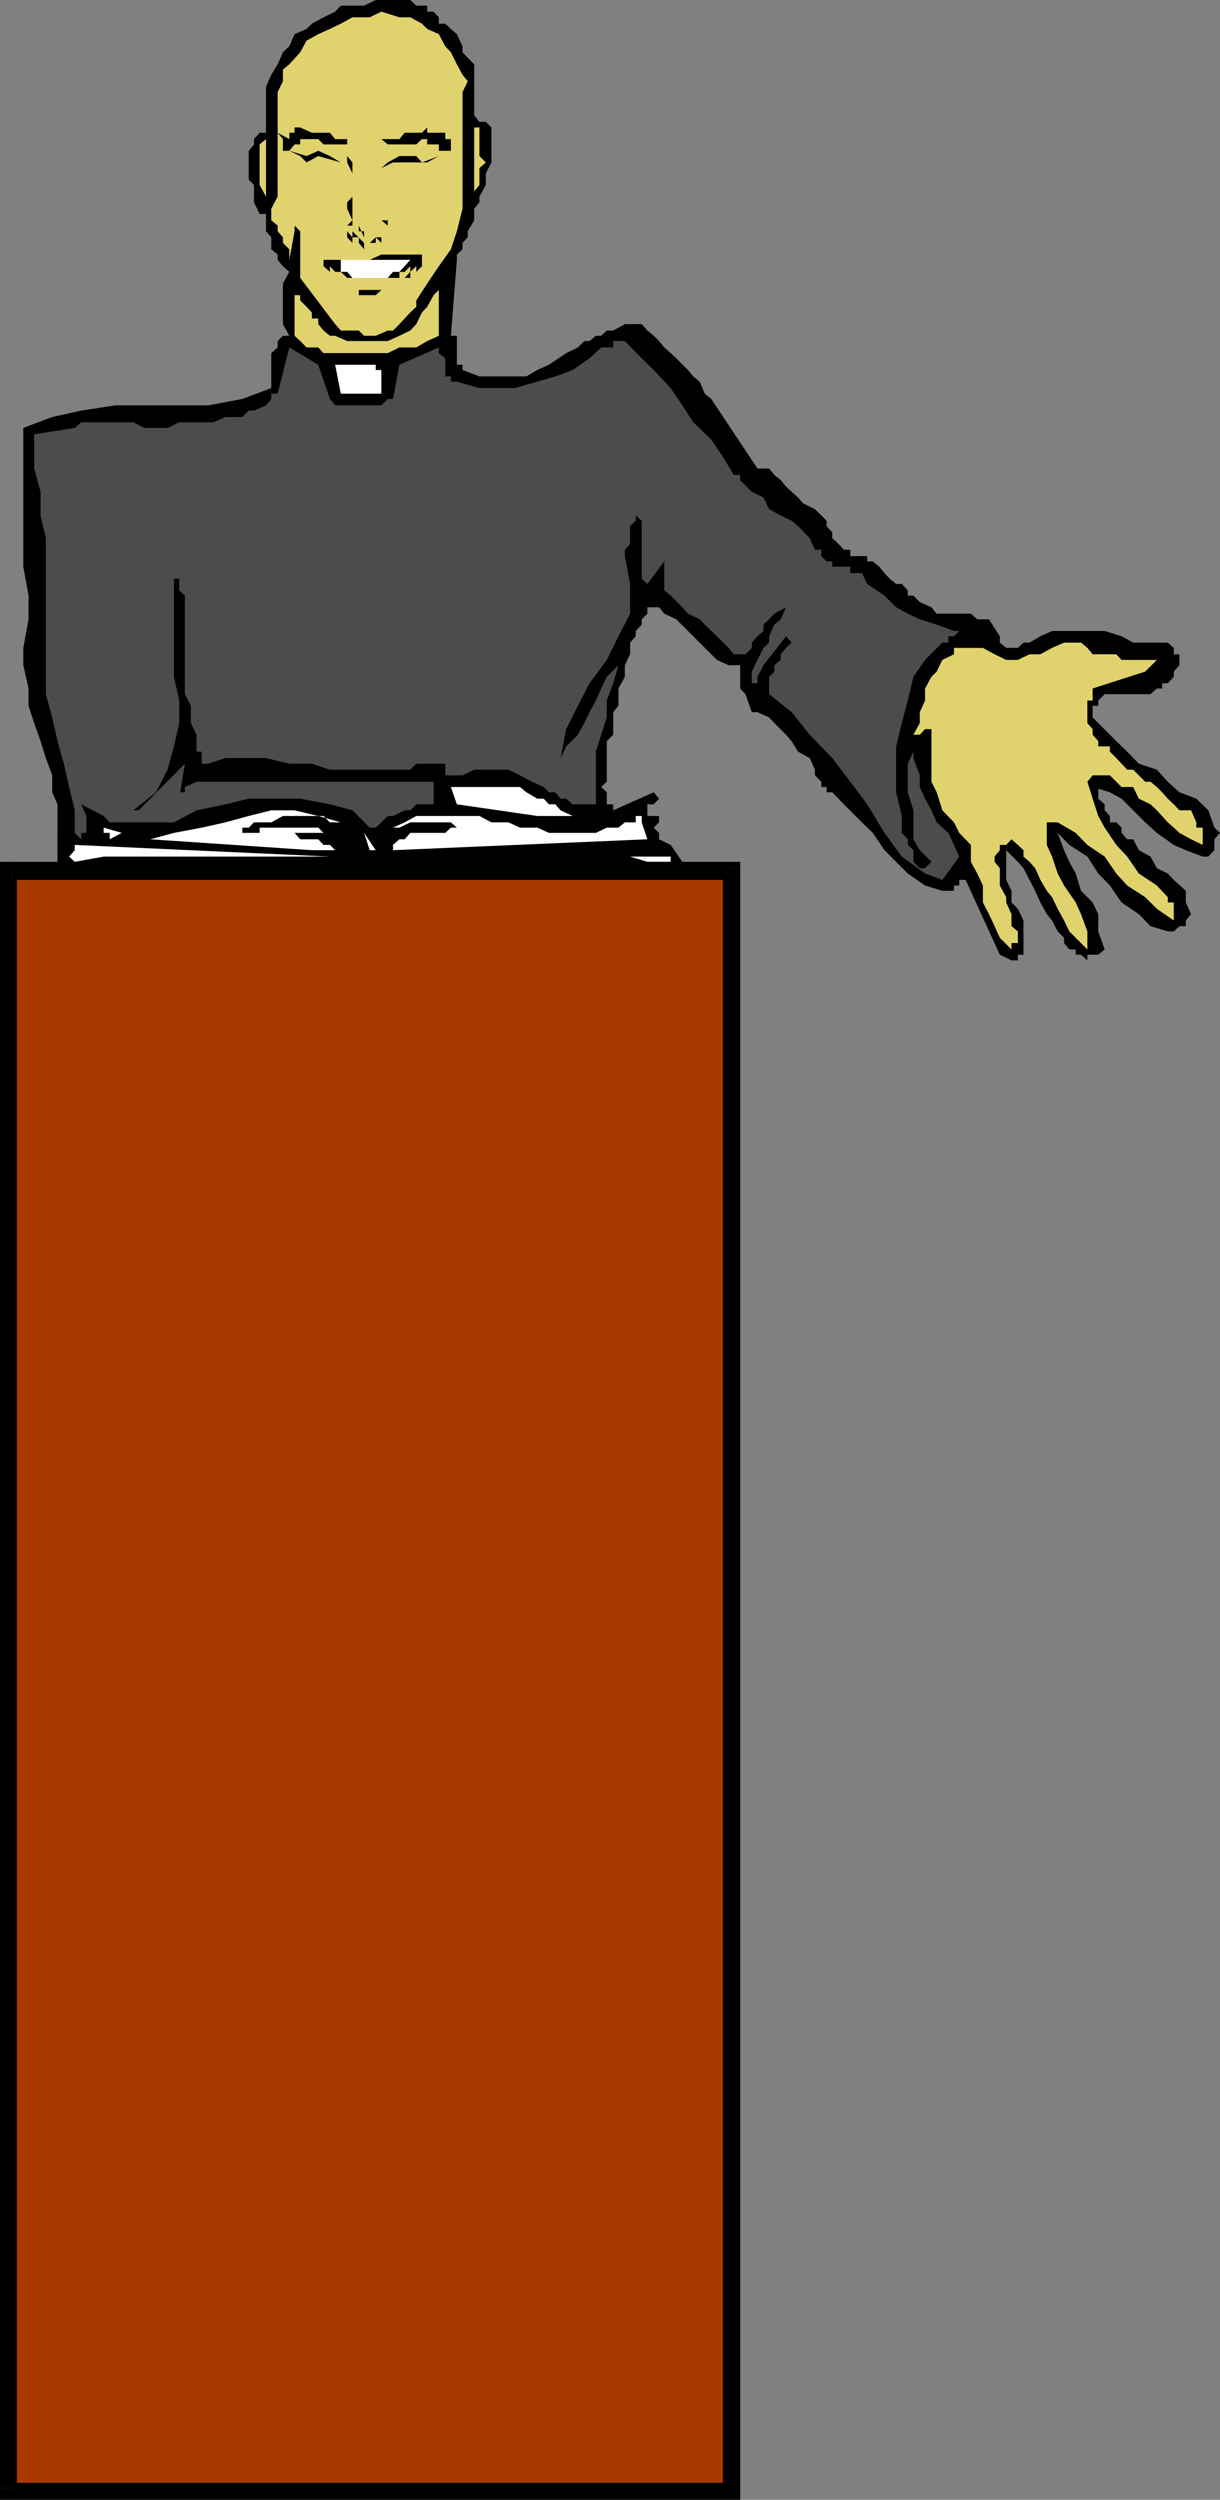 <svg xmlns="http://www.w3.org/2000/svg" width="324.699" height="664.801"><rect width="100%" height="100%" fill="#808080" stroke="none"/><path d="M269.2 255.402h1.698v-1.5h1.5v-9.101l-1.5-3.102L269.2 240v-3.098L267.797 234v-7.898l3.101 3.097 1.5 1.703L274 234l1.5 2.902 1.398 3.098 1.7 3.102L280 244.8l1.5 2.898 1.7 1.703v1.399l1.398 1.699h1.699v1.402h1.402l1.7 1.5v-1.5h2.898L294 252.5l-1.703-4.8v-4.598l-1.5-3.102-3.098-3.098-1.402-4.601-1.7-3.102-1.398-3.097-1.699-4.602 3.098 3.2 4.8 3.1 2.899 4.5 3.101 3.2 3.102 4.5 4.598 3.102 3.101 3.199 4.598 1.398h1.601l1.5-1.398h1.7v-1.5l1.402-1.7-1.402-3.101v-3.098l-3.2-2.902-1.601-1.7-2.899-1.398-1.699-3.101-3.101-1.7-1.5-2.902H300l-1.5-1.699v-1.398l-1.402-1.403h-1.7V217L294 215.5v-1.598l-1.703-1.5v-3.101h-1.5l4.601 1.398 3.102 1.703 6.297 6.297 3.101 2.801 4.5 3.2 3.2 1.402 4.5 1.699h1.5l1.601-1.7V223.2l1.5-1.699-1.5-1.398-1.601-4.602-3.2-3.098-4.5-1.703-3.101-2.797-2.899-3.203-4.8-1.597-3.098-3.2-2.902-2.8-6.301-6.301V187.7h1.5v-1.398l1.703-1.7h12.2l1.698-1.5h1.399V181.7h1.5l1.601-1.699v-1.398l1.5-1.7V174h-1.5v-1.7l-1.601-1.398h-9.2L298.5 169.2l-4.5-1.398h-14l-3.102 1.398-2.898 1.703h-1.602l-1.5 1.399h-3.101l-1.7-1.399V169.2l-2.898-4.5h-3.101l-1.7-1.5h-9.101l-1.399-1.699-3.101-1.398-1.7-1.7h-1.5V157L240 155.3h-1.5l-1.703-1.398-1.399-1.5L234 150.7l-1.703-1.398h-1.5v-1.399h-4.5V146.2h-1.7l-1.398-1.5-1.699-1.597v-1.5l-1.5-1.7V138.5l-1.402-1.398-1.7-1.7-3.101-1.5-1.399-1.601-1.699-1.5-1.5-1.399-1.402-1.703-1.7-1.398-1.398-1.7h-3.101l-12.301-18.5-1.7-1.402-1.398-3.199-1.699-1.398-1.402-1.7L180 95.301l-1.5-1.399-1.703-1.5-1.399-1.703L174 89.301l-1.703-1.399-1.5-1.703h-4.5l-3.098 1.703H161.5l-1.5 1.399h-1.402l-1.7 1.398H155.5l-1.703 1.703-3.098 1.5L146.098 97 143 98.402l-2.902 1.7h-12.5l-4.5-1.7V97h-1.5v-7.7H120l1.598-20.198v-1.403l1.5-1.398v-1.7l1.402-1.5V61.5l1.7-2.898V55.5l1.398-1.7v-1.5l1.699-3.1v-3.098l1.5-2.903v-9.297l-1.5-1.5h-1.7L126.2 30.7V17.102l-1.699-1.7-1.402-1.5v-1.601l-1.5-3.2L120 7.7l-1.5-1.398h-1.703V4.6l-1.399-1.5H113.7V1.5h-2.902L109.199 0H100l-3.102 1.5H90.7l-1.5 1.602-3.101 1.5L83 6.3l-1.402 1.398-3.2 1.403L77 12.3l-1.703 1.601-1.399 3.2-1.699 2.8-1.402 3.2V35.3h-1.7L67.598 37v1.402l-1.398 1.7V47.8l1.399 1.398V53.8l1.5 3.101h1.699V61.5l1.402 1.602V66.3l1.7 1.398v1.403l1.398 1.699L77 72.3l-1.703 3.101V86.2L77 89.301h-1.703l-1.399 1.398v1.703l-1.699 1.5v9.297l-7.699 2.903-9.102 1.699H30.7l-9.101 1.398-7.7 1.703-7.699 2.899v36.898l1.399 7.703v6.297L6.2 172.301v4.601l1.399 6.2v4.597l1.5 4.602 1.699 4.8 1.402 4.5 1.7 4.598v4.5l1.398 3.203V229.2L0 230.902v1.399h18.398l1.5-1.399H150.7l4.801 1.399h35.297v-1.399l-9.2-1.703-3.097-4.5-3.102-1.5V221.5L174 220.102l1.398-1.403V217h-3.101v-3.098H174l1.398-1.5L174 210.7l-10.8 4.801v-1.598h-1.7V210.7l-1.5-1.398 1.5-1.399v-10.8l1.7-1.7v-6l1.398-1.703v-4.597l1.699-3.102v-3.098l1.402-2.902v-3.098l1.5-1.703v-1.398l1.598-1.7V164.7l1.5-1.5v-1.7h3.101l1.399 1.7 3.203 1.5 3.098 3.1 1.402 1.4 3.098 3.1 3.199 3.2 3.101 1.402H197v6.2l1.398 1.5 1.7 4.8h1.5l3.101 1.399 1.399 1.5 3.101 3.101 1.5 1.7 1.7 2.8 3.101 1.7 1.398 3.097v1.5l1.7 1.703v1.399H220v1.398h1.5l3.098 3.203 4.8 4.797 2.899 2.801 3.101 4.602 3.102 3.097 3.098 3.102 4.601 3.199 4.598 1.402h3.101V235.5h1.399V234H257l9.098 19.902 3.101 1.5"/><path fill="#4c4c4c" d="m250.797 234 4.5-6.2-1.399-3.1-1.5-3.2-3.101-2.8-1.399-3.2-1.699-3.098-1.402-3.101v-3.102l-1.7-4.597v-1.7l-1.5 3.2v7.597l1.5 4.801v7.7l1.7 2.902 3.101 3.097-1.699 1.703h-1.402l-1.7-1.703v-3.097l-1.5-1.403v-1.5L240 221.5V217l-1.5-6.3v-12.2l1.5-6.2 1.598-6 1.5-6.3 3.101-4.5 4.598-4.598h1.601V169.2h1.5l1.399-1.398h3.101-4.5l-4.601-1.7-4.5-1.402-3.2-1.5-3.097-1.699-3.102-3.098-4.601-3.101-1.399-2.899h-3.101V150.7H221.5v-1.398H220l-1.402-1.399V146.2h-1.7l-1.398-3.097-3.102-3.2-1.699-1.402-2.902-1.398-3.098-1.7-1.5-3.101-3.101-1.5L197 127.7v-1.398h-1.703l-2.899-4.801-3.101-4.598-4.797-4.601-2.902-4.5-3.098-4.602-4.5-4.797-3.203-3.101-4.5-4.602h-3.098v1.703H160l-3.102 2.899-4.5 3.101-4.601 1.7L143 101.5l-6 1.7h-9.402l-6-1.7H120v-1.398h-1.5V95.3l-1.703-1.399v-1.5L106.297 97l-1.7 9.102H103.2l-1.7 1.698H89.2l-1.403-1.7-3.098-9.1L77 92.402 73.898 104.7H72.2v1.403l-1.402 1.699-3.2 1.398H66.2l-1.699 1.703H60l-3.203 1.399h-9.098l-3.101 1.5h-6.2l-2.898-1.5H21.598l-1.7 1.5-10.8 1.699v9.102l1.699 6.199v6.3l1.402 6v41.5l1.7 6.2 1.398 6.3 1.703 6 1.398 6.2 1.5 6.199v6l1.7 1.7v-1.7H23V217l-1.402-3.098 3.101 1.598 2.899 1.5 1.601 1.7h17.098l6-3.2L60 213.902l6.2-1.5h13.698l7.899 1.5 6 1.598 4.601 4.602H100l1.5-1.403 1.7-1.699h1.398l3.101-1.5h1.5l1.598-1.598h4.601v-6H52.297l-3.098 1.399v1.398h-1.5v1.703l1.5-9.3L36.9 215.5h-1.4l6-4.8 3.098-6 1.699-6.2 1.402-6.2v-6l-1.402-6.3v-26.098h1.402V157l1.5 1.402v26.2l1.598 3.097v4.602l1.5 3.101v4.5h1.402v3.2h1.7l4.601-1.5h10.797l6.203 1.5h6l4.797 1.597h21.402l1.598-1.597h7.703v3.097h4.598l3.101-1.5h9.098l3.101 1.5 3.2 1.703 3.101 1.399 1.399 1.398h1.699l1.402 1.703h1.5l1.7 1.5h6.199v-14l1.402-4.5 1.5-4.601v-4.5l1.7-4.602 1.398-4.797L161.5 180l-1.5 3.102-1.402 3.199-1.7 3.101-1.398 2.899-1.703 3.101-3.098 3.098-1.5 3.102 1.5-7.7 3.098-6.203 3.101-6 4.602-6.199 3.098-6.3 3.101-6v-7.9l-1.402-7.398V146.2l1.402-1.5v-4.797l1.5-1.402v-1.398l1.598 1.398v15.402l1.5 1.399 4.5-6V157l1.703 1.402 3.098 3.098 1.5 1.7 3.101 1.5 3.098 3.1 1.5 1.4 3.101 3.1 1.399 1.7h3.101l1.7-1.7v-1.398l1.5-1.703 1.601-1.398v-1.7l1.5-1.402 1.399-1.5 3.101-1.699-1.402 3.2-1.7 1.402-1.398 3.097v1.703l-1.5 1.399-1.601 3.199-1.5 3.102v3.097h1.5V180l1.601-3.098 6-7.703 1.5 1.703-1.5 1.399-1.402 1.699v1.5l-1.7 1.402v1.7L204.7 180v4.602l6 4.8 4.801 6 6 6.2 4.797 6.3 4.5 6 4.601 7.598 4.602 6.3 6.2 4.5 4.597 1.7"/><path fill="#fff" d="m19.898 229.2 7.7-1.4h60.199l-67.899-3.1v1.402l-1.5 1.699 1.5 1.398m152.399.001h6.203v-1.4h-10.8l4.597 1.4M100 226.102l-3.102-4.602 1.5 4.602zm-17 0h6.2l-1.403-1.403h-1.7l-1.398-1.5h-4.8l-1.5-1.699h7.699l-1.399-1.398H69.098v1.398H64.5v-1.398h1.7l1.398-1.403h4.601L75.297 217h10.8l1.7 1.7h2.902l-6-1.7-6.3-1.5h-6.2l-6 1.5L60 218.7l-6.3 1.402-7.403 1.398L40 223.2l43 2.902m21.598 0 67.699-2.903-1.5-4.5V217h-1.598v1.7h-2.902l-1.7 1.402H161.5l-2.902 1.398h-12.5L143 220.102h-4.602l-3.101-1.403h-4.5l-3.2-1.699h-16.8l-3.098 1.7-3.101 1.402h1.699l2.902-1.403H120l1.598 1.403H120l-1.5 1.398h-9.3l-1.5 1.7h-1.403l-1.7 1.5v1.402M29.2 223.2l3.198-1.7-4.8-1.398v1.398h1.601v1.7M143 217h10.797-1.399l-3.199-1.5-1.402-1.598h-1.7l-1.398-1.5H143l-2.902-1.703-1.7-1.398H120l1.598 4.601L143 217"/><path d="m266.098 206.2-1.399-7.7h4.5l-7.601-7.7-1.5-1.398v1.399h-1.7l1.7 1.5 1.5 1.601v1.5l1.601 3.098v1.402l1.5 1.7v3.097l1.399 1.5"/><path fill="#fff" d="M92.398 104.7h9.102v-6.298H100V97H89.2l1.5 7.7h1.698"/><path d="M116.797 64.602 120 55.5h-3.203v3.102h-1.399V61.5l1.399 1.602v1.5M78.398 55.5h1.5v-3.2l-1.5-1.398H77l1.398 4.598"/><path fill="#e0d36d" d="M269.2 252.5v-1.7h1.698v-3.1l-1.699-1.4v-3.198L267.797 240v-1.398l-1.7-3.102v-4.598L264.7 229.2v-1.398l1.399-1.7V224.7h1.699l1.402-1.5 1.7 1.5 1.5 1.403v1.699l1.601 1.398 1.5 1.703 1.398 3.098 1.7 2.902 1.402 1.7 1.5 3.097 1.7 3.102 1.398 2.898 1.699 1.703 3.101 3.098v-4.8l-1.699-4.598-1.402-3.102-3.098-4.5-1.699-3.2-1.5-4.5-1.402-3.1v-6h2.902l4.797 2.8 3.101 3.2 4.602 3.1 3.098 4.5 2.902 3.2 4.797 3.102 3.101 3.097 4.5 3.102V240h-1.601v-1.398l-2.899-3.102-4.8-3.2-3.098-4.5-2.902-3.1-3.098-4.598-1.703-3.102-1.5-4.598-1.399-4.5 1.399-1.703h4.601l1.7 1.703 1.402 1.399h3.098l1.5 3.101 3.101 1.5 1.7 1.598 2.898 3.2 1.601 1.402 1.5 1.398 3.102 1.7 3.098 1.5v-4.598h-1.7v-1.403L317 215.5h-3.102l-1.5-1.598-1.601-1.5-1.5-1.703-1.399-1.398-1.699-1.399h-1.402l-1.7-1.703-1.5-1.5H300l-1.5-1.597-1.402-1.5-1.7-1.7V198.5h-3.101v-1.398l-1.5-1.7v-1.5l-1.399-1.601v-6h1.399v-3.2l14-4.5 3.101-3.101H298.5l-1.402-1.5h-6.301l-1.399-1.7-1.699-1.398h-4.5L280 172.301 276.898 174H274l-3.102 1.5h-3.101l-3.098-1.5-3.101-1.7h-7.7v1.7l-3.101 1.5-1.5 3.102-1.399 1.398-1.699 3.102v3.199l-1.402 3.101v2.899l-1.7 3.101h1.7l1.402-1.5h1.7v14l1.398 2.797 1.5 4.801 3.101 3.2 1.399 2.8 3.101 3.2v4.5l1.7 3.1 1.5 3.2v4.5l1.601 3.102 1.5 3.199 1.399 3.101 3.101 3.098M87.797 93.902h15.402l3.098-1.5h4.5l2.902-1.703 3.098-1.398V77.1l-1.399 1.399-1.699 3.102-1.402 1.5-1.5 3.097-1.598 1.703-2.902 1.399-3.098 1.398H92.4L89.2 89.3h-1.402l-1.7-1.399L84.7 86.2v-1.5H83v-1.597l-1.402-1.5-1.7-1.7V78.5h-1.5v10.8l1.5 1.4 1.7 1.702h3.101l1.399 1.5h1.699"/><path fill="#e0d36d" d="M98.398 89.3H100l3.2-1.398h1.398l1.699-1.703 1.402-1.5 1.5-1.597 1.598-1.5v-1.7l2.902-4.5 3.098-4.601L120 66.3l1.598-4.801 1.5-6v-31l1.402-2.898-1.402-1.7-1.5-2.8-1.598-3.2-1.5-1.601-1.703-3.2-3.098-1.402-1.402-1.398-3.098-1.7h-2.902L101.5 3.1l-3.102 1.5h-4.601l-3.098 1.7-2.902 1.398-3.098 1.403-3.101 1.699-1.7 3.101-2.898 3.2-1.703 1.398v3.102L73.898 24.5v27.8L72.2 55.5v3.102L73.9 60v1.5l1.398 1.602v1.5L77 66.3v2.8l1.398-7.601V60l1.5 1.5v12.402L89.2 86.2l1.5 1.703h4.8l1.398 1.399h1.5M70.797 53.8V37l-1.7 1.402V49.2l1.7 3.102v1.5m55.403-2.9 1.398-1.703v-4.5l1.699-1.5-1.7-1.699v-7.598H126.2v17"/><path d="M96.898 78.5H100l1.5-1.398h3.098H95.5V78.5h1.398m9.399-3.098h1.402v-1.5h1.5v-1.601l1.598-1.5v1.5l1.5-1.5v-3.102h-1.5v-1.398 1.398H101.5l-3.102 1.403H87.797v-1.403 1.403h-1.7V70.8l1.7 1.5v-1.5l1.402 1.5h1.5l1.7 1.601h13.898V72.3h1.402l1.5-1.5h1.598-1.598v1.5h-1.5 1.5l-1.5 1.601v1.5h-1.402"/><path fill="#fff" d="M96.898 73.902h6.301l1.399-1.601h1.699l1.402-1.5 1.5-1.7H90.7v3.2h1.7l1.398 1.601h3.101"/><path d="M96.898 66.3v-1.698L93.797 61.5v1.602L92.398 61.5V60h1.399V43.2l-1.399-1.7v1.7l1.399 2.902V52.3l-1.399 1.5v1.7l1.399 3.102L92.398 60v3.102l1.399 1.5v-1.5H95.5v1.5l1.398 1.699m1.5-1.699H100v-1.5l1.5 1.5v-1.5l1.7-1.602v-2.898h-1.7L103.2 60v1.5l-1.7 1.602H100l-1.602 1.5"/><path d="M96.898 63.102V61.5H95.5V60l1.398 3.102"/><path fill="#a83a00" d="M3.098 230.902h190.8V661.7H3.098V230.902"/><path d="m197 230.902-3.102-1.703H3.098V234h190.8l-1.5-3.098H197V229.2h-3.102l3.102 1.703"/><path d="m193.898 664.8 3.102-3.1V230.901h-4.602V661.7l1.5-1.398v4.5H197V661.7l-3.102 3.102"/><path d="m0 661.7 3.098 3.1h190.8v-4.5H3.098l1.402 1.4H0v3.1h3.098L0 661.7"/><path d="M3.098 229.2 0 230.901V661.7h4.5V230.902L3.098 234v-4.8H0v1.702l3.098-1.703M77 40.102l4.598 1.398 3.101-1.398 3.098 1.398 2.902 1.7h1.7-1.7l-6-1.7-3.101 1.7-1.7-1.7L77 40.102m39.797 1.398-4.5 1.7-1.5-1.7h-4.5l-3.098 1.7-1.699 1.5 3.098-1.5h9.101l3.098-1.7m1.703-1.398h1.5V37h1.598-3.098v-1.7h-4.8v-1.398l-1.403 1.399h-4.598L106.297 37H101.5l1.7 1.402h7.597l1.5-1.402h1.402v1.402h3.098v1.7h1.703m-41.5 0h-1.703V37l-1.399-1.7L77 37v-1.7h1.398v-1.398h1.5L83 35.301h4.797L89.199 37h4.598-1.399v1.402h-4.601V37v1.402h-1.7V37v1.402L84.7 37h-4.8v1.402V37v1.402h-1.5l-1.4 1.7"/></svg>
